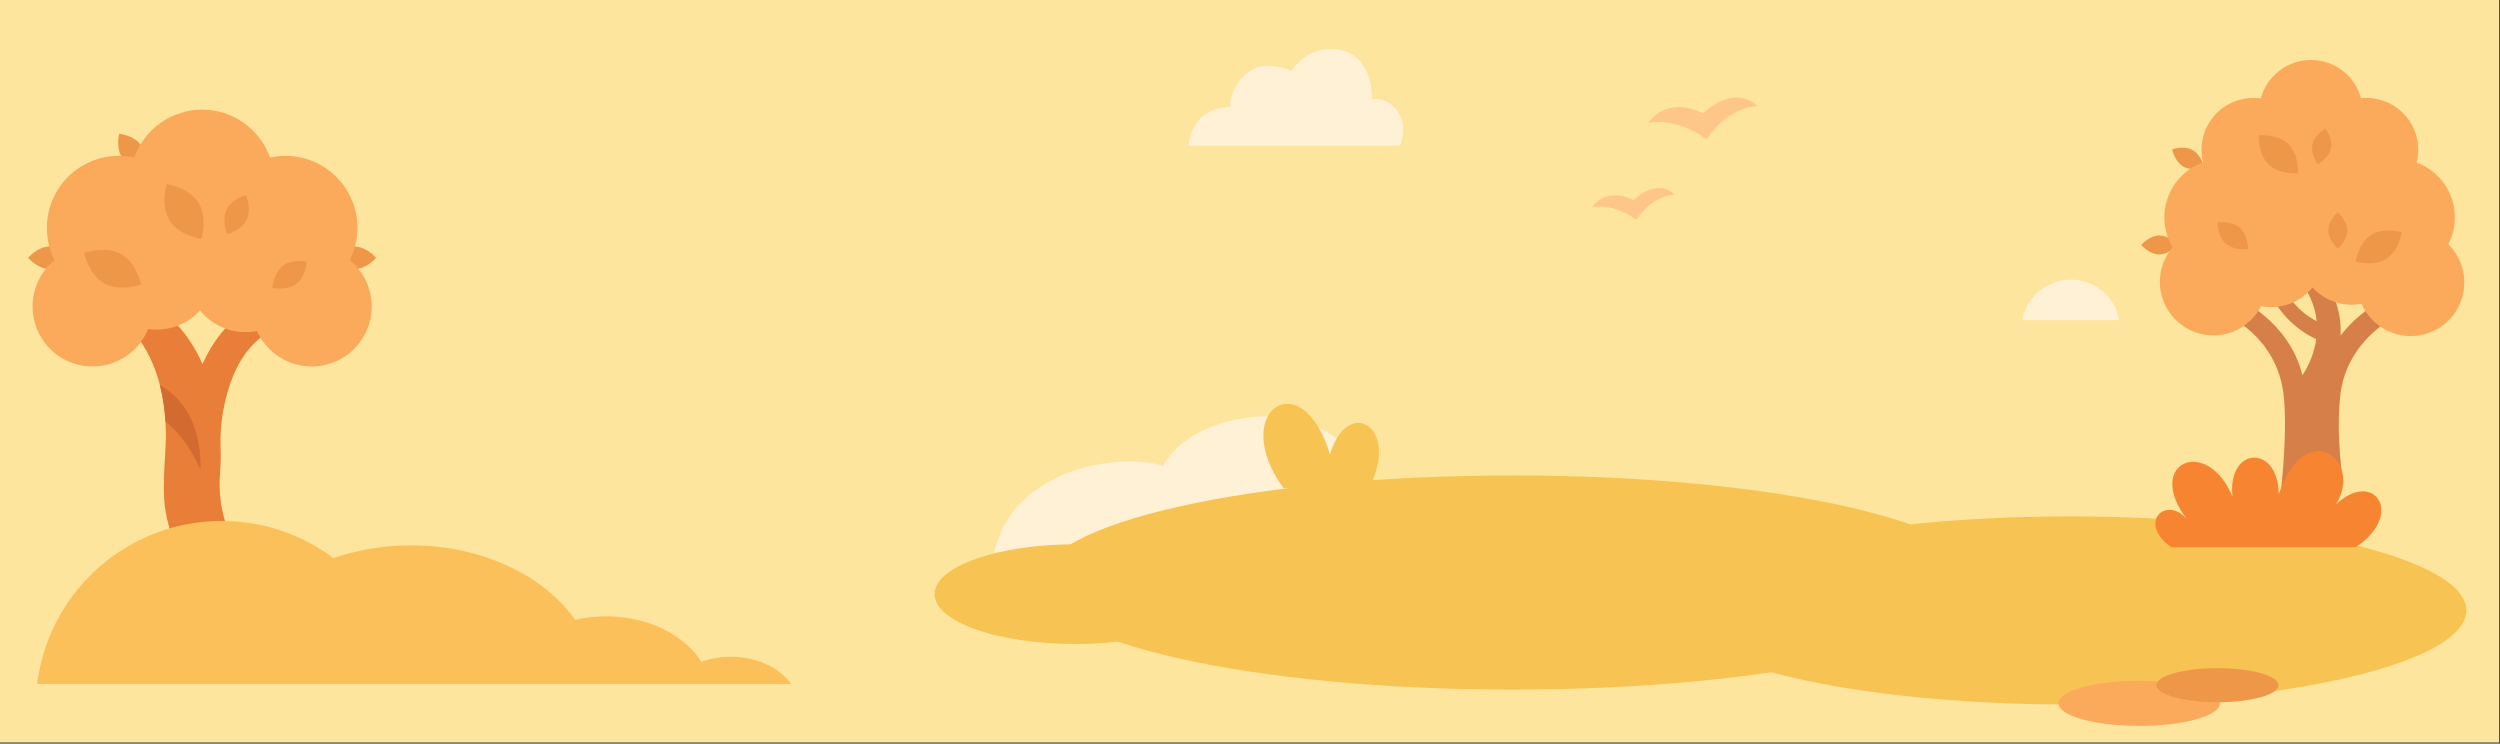 <?xml version="1.0" encoding="UTF-8"?> <svg xmlns="http://www.w3.org/2000/svg" width="1802" height="536" viewBox="0 0 1802 536" fill="none"><rect x="0" y="0" width="1802" height="536" fill="#333333" stroke="none"/><g clip-path="url(#clip0_104_10830)"><path d="M1801.41 0H0V535.23H1801.41V0Z" fill="#FDE59E"></path><path d="M1604.56 227.03L1612.71 214.97C1612.71 214.97 1649.98 231.12 1659.58 270.47C1664.77 262.642 1668.17 253.764 1669.53 244.47C1653.32 236.908 1640.68 223.348 1634.28 206.65L1643.78 203.65C1649.38 214.65 1656.78 224.7 1669.84 231.5C1668.84 220.99 1664.5 209.36 1653.84 197.94L1667.33 190.11C1684.14 209.76 1687.85 227.81 1687.08 241.87C1695.9 230.488 1707.23 221.299 1720.19 215.02L1732.06 225.27C1732.06 225.27 1691.54 242.18 1686.87 285.11C1683.66 314.51 1688.87 347.75 1688.87 347.75L1643.19 362.39C1643.19 362.22 1649.3 314.47 1646.09 285.15C1641.37 242.15 1604.59 227.05 1604.59 227.05" fill="#D67F49"></path><path d="M993.01 360.39C990.01 332.06 955.91 300.05 915.09 300.05C879.52 300.05 849.31 314.98 838.24 335.78C805.94 325.68 729.69 338.11 716.64 398.15H1049.35C1049.35 376.15 1021.86 355.81 993.01 360.39Z" fill="#FFF1D6"></path><path d="M1003.19 75.66C995.8 69.6 988.89 71.66 988.89 71.66C988.89 71.66 990.69 39.18 963.99 35.71C940.99 32.71 931.26 51.03 931.26 51.03C931.26 51.03 913.04 43.03 901.26 51.03C885.88 61.57 886.51 77.29 886.51 77.29C886.51 77.29 859.85 75.54 856.78 105.03H1009.19C1009.19 105.03 1016.96 87.03 1003.13 75.65" fill="#FFF1D6"></path><path d="M1492.71 201.51C1484.37 201.498 1476.3 204.419 1469.9 209.761C1463.5 215.103 1459.19 222.526 1457.71 230.73H1527.6C1526.13 222.536 1521.82 215.121 1515.43 209.78C1509.05 204.439 1500.99 201.512 1492.66 201.51" fill="#FFF1D6"></path><path d="M1227.51 81.78C1227.51 81.78 1203.51 67.78 1187.97 88.57C1187.97 88.57 1206.97 83.57 1230.11 100.4C1245.9 76.46 1266.89 76.4 1266.89 76.4C1248.37 59.96 1227.51 81.81 1227.51 81.81" fill="#FFC68A"></path><path d="M176.07 380.68C171.59 384.07 171.15 391.05 171.15 391.05C171.15 391.05 177.97 392.52 182.46 389.13C186.95 385.74 187.38 378.76 187.38 378.76C187.38 378.76 180.56 377.28 176.07 380.68Z" fill="#F0873D"></path><path d="M1431.54 419.88C1431.54 462.51 1278.79 497.07 1090.37 497.07C901.95 497.07 749.19 462.51 749.19 419.88C749.19 377.25 901.94 342.69 1090.37 342.69C1278.8 342.69 1431.54 377.24 1431.54 419.88Z" fill="#F7C352"></path><path d="M876.41 428.27C876.41 448.12 831.02 464.21 775.04 464.21C719.06 464.21 673.67 448.12 673.67 428.27C673.67 408.42 719.05 392.33 775.04 392.33C831.03 392.33 876.41 408.39 876.41 428.27Z" fill="#F7C352"></path><path d="M1777.72 440.02C1777.72 477.46 1649.85 507.81 1492.12 507.81C1334.39 507.81 1206.51 477.46 1206.51 440.02C1206.51 402.58 1334.38 372.24 1492.12 372.24C1649.86 372.24 1777.72 402.59 1777.72 440.02Z" fill="#F7C352"></path><path d="M1600.09 506.97C1600.09 515.97 1574.09 523.21 1541.94 523.21C1509.79 523.21 1483.78 515.94 1483.78 506.97C1483.78 498 1509.78 490.74 1541.94 490.74C1574.1 490.74 1600.09 498 1600.09 506.97Z" fill="#FAAA5A"></path><path d="M1642.36 493.88C1642.36 500.67 1622.64 506.18 1598.31 506.18C1573.98 506.18 1554.31 500.67 1554.31 493.88C1554.31 487.09 1574.03 481.59 1598.31 481.59C1622.59 481.59 1642.36 487.09 1642.36 493.88Z" fill="#EF9748"></path><path d="M958.66 327.7C938.41 259.95 884.98 296.87 925.31 352.07L988.46 348.44C1007.77 306.23 970.85 286.12 958.66 327.7Z" fill="#F7C352"></path><path fill-rule="evenodd" clip-rule="evenodd" d="M1683.48 363.98C1704.12 332.22 1662.14 299.15 1642.48 356.28C1642.39 320.16 1605.29 321.43 1609.18 358.03C1590.72 313.43 1544.75 333.79 1576.94 375.03C1562.17 356.23 1539.74 376.36 1565.04 394.44H1697.92C1734.32 370.32 1710.47 337.58 1683.44 363.97" fill="#F78431"></path><path d="M1177.42 144.26C1177.42 144.26 1159.25 133.69 1147.48 149.4C1147.48 149.4 1161.83 145.6 1179.39 158.4C1191.39 140.28 1207.25 140.21 1207.25 140.21C1193.25 127.76 1177.42 144.31 1177.42 144.31" fill="#FFC68A"></path><path d="M203.04 235.07L197.04 215.52C172.04 222 156.04 240.26 145.94 262.4C134.42 236.52 114.7 215.69 84.42 210.32C84.42 210.32 81.21 225.85 81.15 225.85C108.58 244.3 118.72 278 119.48 308.85C120.12 332.02 114.72 355.43 121.59 378.57C123.825 388.189 127.237 397.496 131.75 406.28H180.04C165.91 391.2 157.45 370.77 158.34 344.57C159.012 337.461 159.235 330.317 159.01 323.18C158.665 314.099 159.295 305.007 160.89 296.06C165.81 269.64 177.2 244 203.07 235.12" fill="#E87E38"></path><path d="M144.56 338.75C144.84 311.27 136.46 289.89 115.23 277.57C117.413 286.186 118.753 294.994 119.23 303.87C129.95 312.31 138.23 324.19 144.55 338.75" fill="#D36A2F"></path><path d="M35.89 193.98C27.24 193.98 20.25 185.83 20.25 185.83C20.25 185.83 27.34 177.6 35.91 177.6C44.48 177.6 51.55 185.75 51.55 185.75C51.55 185.75 44.63 193.98 35.89 193.98Z" fill="#EF9748"></path><path d="M255.44 193.98C246.8 193.98 239.81 185.83 239.81 185.83C239.81 185.83 246.81 177.7 255.47 177.7C264.13 177.7 271.11 185.85 271.11 185.85C271.11 185.85 264.11 193.98 255.44 193.98Z" fill="#EF9748"></path><path d="M88.19 113.84C83.24 106.75 85.91 96.39 85.91 96.39C85.91 96.39 96.61 97.48 101.52 104.57C106.43 111.66 103.79 122.06 103.79 122.06C103.79 122.06 93.12 120.93 88.19 113.84Z" fill="#EF9748"></path><path d="M252.13 187.48C256.53 178.72 258.358 168.892 257.401 159.136C256.445 149.38 252.743 140.094 246.725 132.356C240.707 124.617 232.619 118.742 223.399 115.412C214.179 112.082 204.204 111.433 194.63 113.54C191.044 103.441 184.419 94.7 175.665 88.518C166.911 82.337 156.457 79.018 145.74 79.018C135.023 79.018 124.569 82.337 115.815 88.518C107.061 94.7 100.436 103.441 96.85 113.54C87.272 111.421 77.29 112.061 68.062 115.386C58.834 118.711 50.737 124.585 44.712 132.326C38.687 140.067 34.981 149.357 34.023 159.12C33.065 168.882 34.895 178.716 39.3 187.48C34.205 191.656 30.131 196.941 27.39 202.932C24.649 208.923 23.314 215.461 23.486 222.046C23.659 228.632 25.334 235.091 28.384 240.931C31.434 246.77 35.778 251.835 41.085 255.739C46.392 259.643 52.521 262.282 59.003 263.455C65.486 264.628 72.151 264.304 78.49 262.508C84.828 260.712 90.672 257.49 95.575 253.09C100.478 248.69 104.311 243.228 106.78 237.12C113.632 238.141 120.629 237.458 127.154 235.131C133.679 232.805 139.53 228.906 144.19 223.78C149.038 229.752 155.424 234.287 162.659 236.899C169.895 239.51 177.705 240.098 185.25 238.6C187.916 244.552 191.894 249.823 196.886 254.019C201.878 258.216 207.754 261.228 214.076 262.832C220.397 264.435 226.999 264.587 233.388 263.277C239.776 261.967 245.785 259.228 250.965 255.267C256.146 251.305 260.362 246.222 263.3 240.4C266.237 234.578 267.819 228.166 267.927 221.645C268.035 215.125 266.667 208.664 263.924 202.748C261.182 196.831 257.136 191.611 252.09 187.48" fill="#FAAA5A"></path><path d="M122.32 159.02C129.24 170.02 145.17 172.29 145.17 172.29C145.17 172.29 149.87 156.9 142.95 145.96C136.03 135.02 120.1 132.69 120.1 132.69C120.1 132.69 115.4 147.96 122.32 159.02Z" fill="#EF9748"></path><path d="M163.19 151.19C159.46 158.97 163.76 168.83 163.76 168.83C163.76 168.83 174.14 166.04 177.87 158.26C181.6 150.48 177.3 140.62 177.3 140.62C177.3 140.62 166.89 143.39 163.19 151.19Z" fill="#EF9748"></path><path d="M75.29 204.33C86.6 210.61 101.69 205.05 101.69 205.05C101.69 205.05 98.43 189.29 87.12 183.05C75.81 176.81 60.71 182.34 60.71 182.34C60.71 182.34 63.97 198.1 75.29 204.34" fill="#EF9748"></path><path d="M213.57 204.6C220.47 199.39 221.13 188.67 221.13 188.67C221.13 188.67 210.63 186.4 203.84 191.61C197.05 196.82 196.28 207.54 196.28 207.54C196.28 207.54 206.68 209.72 213.57 204.6Z" fill="#EF9748"></path><path d="M570.29 493.03C561.96 481.39 545.64 473.39 526.88 473.39C519.629 473.362 512.428 474.597 505.6 477.04C493.34 457.65 467.19 444.26 436.9 444.26C429.395 444.248 421.913 445.093 414.6 446.78C392.01 414.78 347.5 393.08 296.28 393.08C277.256 393.015 258.355 396.135 240.36 402.31C221.561 388.213 199.389 379.302 176.063 376.469C152.737 373.635 129.076 376.98 107.45 386.166C85.823 395.353 66.988 410.06 52.833 428.814C38.677 447.569 29.696 469.713 26.79 493.03H570.29Z" fill="#FCC05B"></path><path d="M1556.47 183.39C1563.72 183.39 1569.58 176.55 1569.58 176.55C1569.58 176.55 1563.7 169.74 1556.45 169.74C1549.2 169.74 1543.35 176.57 1543.35 176.57C1543.35 176.57 1549.19 183.39 1556.47 183.39Z" fill="#EF9748"></path><path d="M1573.78 120.12C1567.57 116.57 1565.69 107.69 1565.69 107.69C1565.69 107.69 1574.15 104.61 1580.47 108.17C1586.79 111.73 1588.56 120.59 1588.56 120.59C1588.56 120.59 1580.09 123.66 1573.78 120.12Z" fill="#EF9748"></path><path d="M1566.01 178.26C1562.83 172.92 1560.87 166.944 1560.27 160.759C1559.68 154.573 1560.45 148.332 1562.55 142.482C1564.65 136.632 1568.01 131.319 1572.4 126.922C1576.79 122.525 1582.1 119.154 1587.95 117.05C1586.46 111.096 1586.47 104.869 1587.96 98.916C1589.45 92.963 1592.38 87.469 1596.49 82.917C1600.61 78.364 1605.78 74.894 1611.55 72.813C1617.32 70.731 1623.52 70.102 1629.59 70.98C1631.72 63.039 1636.4 56.019 1642.92 51.006C1649.43 45.992 1657.42 43.264 1665.64 43.242C1673.86 43.221 1681.86 45.907 1688.4 50.886C1694.94 55.865 1699.66 62.86 1701.83 70.79C1707.82 70.177 1713.86 71.016 1719.45 73.236C1725.05 75.456 1730.02 78.991 1733.96 83.541C1737.89 88.092 1740.68 93.524 1742.07 99.378C1743.46 105.232 1743.42 111.335 1741.95 117.17C1747.55 119.242 1752.65 122.482 1756.9 126.674C1761.15 130.866 1764.47 135.914 1766.62 141.484C1768.77 147.054 1769.72 153.019 1769.39 158.981C1769.06 164.944 1767.47 170.769 1764.72 176.07C1768.8 180.077 1771.93 184.94 1773.9 190.307C1775.87 195.674 1776.62 201.411 1776.1 207.103C1775.58 212.796 1773.81 218.303 1770.9 223.226C1768 228.149 1764.04 232.365 1759.3 235.571C1754.57 238.776 1749.18 240.891 1743.53 241.762C1737.88 242.633 1732.11 242.238 1726.63 240.607C1721.15 238.975 1716.11 236.148 1711.85 232.328C1707.6 228.509 1704.25 223.792 1702.04 218.52V218.99C1695.65 220.196 1689.07 219.744 1682.91 217.678C1676.75 215.613 1671.22 212.001 1666.85 207.19C1662.51 212.578 1656.78 216.681 1650.28 219.056C1643.78 221.431 1636.75 221.989 1629.96 220.67V220.39C1627.52 225.273 1624.08 229.584 1619.86 233.039C1615.63 236.494 1610.73 239.014 1605.46 240.433C1600.19 241.851 1594.68 242.136 1589.29 241.269C1583.9 240.401 1578.76 238.401 1574.2 235.4C1569.65 232.399 1565.78 228.466 1562.85 223.86C1559.93 219.254 1558.01 214.079 1557.23 208.679C1556.45 203.278 1556.83 197.773 1558.33 192.528C1559.84 187.283 1562.44 182.416 1565.96 178.25L1566.01 178.26Z" fill="#FAAA5A"></path><path d="M1635.19 118.5C1642.97 126.06 1656.41 124.86 1656.41 124.86C1656.41 124.86 1657.21 111.4 1649.41 103.86C1641.61 96.32 1628.19 97.48 1628.19 97.48C1628.19 97.48 1627.36 110.92 1635.19 118.48" fill="#EF9748"></path><path d="M1666.79 104.13C1665.26 111.21 1670.7 118.38 1670.7 118.38C1670.7 118.38 1678.61 114.07 1680.14 106.99C1681.67 99.91 1676.19 92.74 1676.19 92.74C1676.19 92.74 1668.36 97.07 1666.75 104.13" fill="#EF9748"></path><path d="M1604.42 175.63C1598.35 170.33 1598.42 160.31 1598.42 160.31C1598.42 160.31 1608.33 158.9 1614.42 164.2C1620.51 169.5 1620.42 179.52 1620.42 179.52C1620.42 179.52 1610.52 180.95 1604.42 175.63Z" fill="#EF9748"></path><path d="M1691.92 166.06C1691.92 173.31 1685.19 179.23 1685.19 179.23C1685.19 179.23 1678.32 173.41 1678.28 166.17C1678.24 158.93 1685.01 153 1685.01 153C1685.01 153 1691.86 158.82 1691.92 166.06Z" fill="#EF9748"></path><path d="M1720.1 186.56C1710.95 192.38 1698.03 188.47 1698.03 188.47C1698.03 188.47 1699.95 175.11 1709.12 169.29C1718.29 163.47 1731.19 167.39 1731.19 167.39C1731.19 167.39 1729.25 180.75 1720.1 186.56Z" fill="#EF9748"></path></g><defs><clipPath id="clip0_104_10830"><rect width="1801.41" height="535.23" fill="white"></rect></clipPath></defs></svg> 
